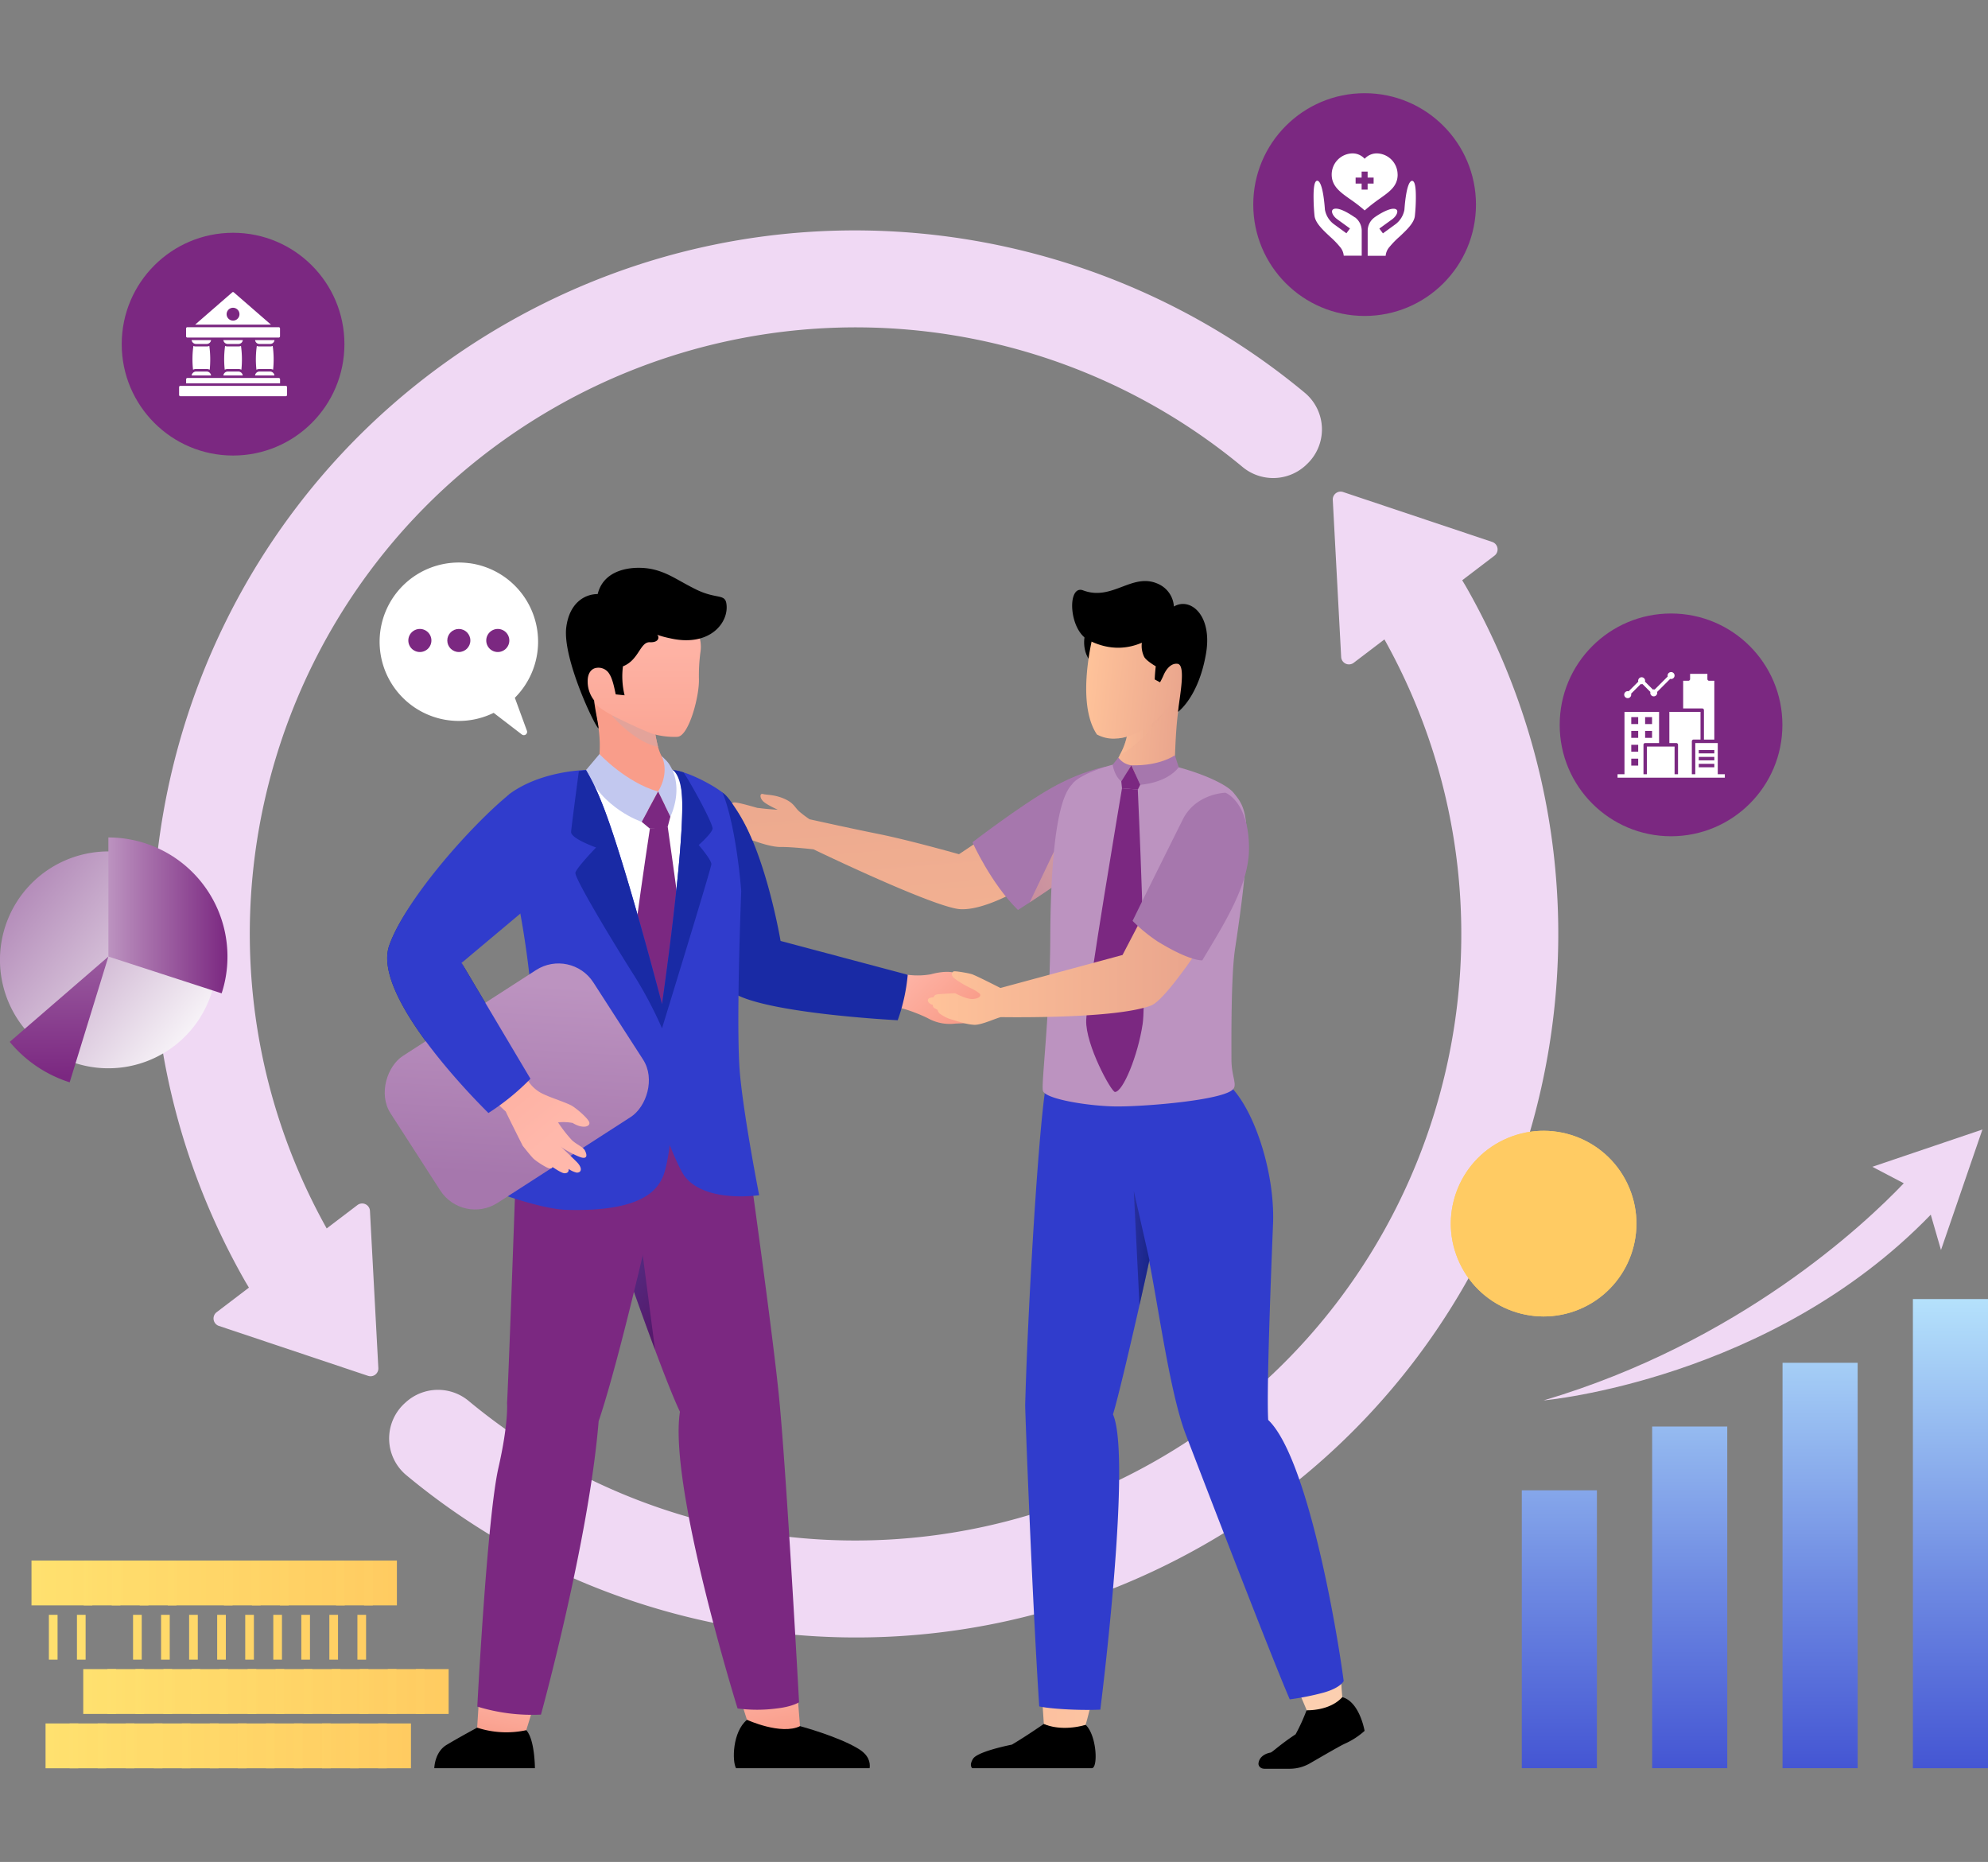 <svg xmlns="http://www.w3.org/2000/svg" xmlns:xlink="http://www.w3.org/1999/xlink" width="723" height="677" viewBox="0 0 723 677"><rect x="0" y="0" width="723" height="677" fill="#808080" stroke="none"/><defs><clipPath id="clip-path"><rect id="Rectangle_583" data-name="Rectangle 583" width="723" height="677" transform="translate(996 256)" fill="#fff"></rect></clipPath><linearGradient id="linear-gradient" x1="-280.805" y1="0.101" x2="-275.202" y2="1.851" gradientUnits="objectBoundingBox"><stop offset="0" stop-color="#bc93c0"></stop><stop offset="1" stop-color="#7b2881"></stop></linearGradient><linearGradient id="linear-gradient-2" x1="-278.964" y1="-0.38" x2="-273.363" y2="1.37" xlink:href="#linear-gradient"></linearGradient><linearGradient id="linear-gradient-3" x1="-277.126" y1="-0.861" x2="-271.523" y2="0.891" xlink:href="#linear-gradient"></linearGradient><linearGradient id="linear-gradient-4" x1="0.456" y1="-0.048" x2="0.617" y2="0.911" gradientUnits="objectBoundingBox"><stop offset="0" stop-color="#ffb8ab"></stop><stop offset="1" stop-color="#f99d8a"></stop></linearGradient><linearGradient id="linear-gradient-5" x1="0.574" y1="-0.162" x2="0.375" y2="0.889" xlink:href="#linear-gradient-4"></linearGradient><linearGradient id="linear-gradient-6" x1="0.327" y1="0.16" x2="0.658" y2="1.044" gradientUnits="objectBoundingBox"><stop offset="0" stop-color="#182c7e"></stop><stop offset="1" stop-color="#1a0048"></stop></linearGradient><linearGradient id="linear-gradient-7" x1="0.706" y1="0.578" x2="1.017" y2="0.719" xlink:href="#linear-gradient-4"></linearGradient><linearGradient id="linear-gradient-8" x1="7.654" y1="-4.315" x2="7.654" y2="-2.849" xlink:href="#linear-gradient-4"></linearGradient><linearGradient id="linear-gradient-9" x1="0.5" y1="0.221" x2="0.5" y2="1.365" xlink:href="#linear-gradient-4"></linearGradient><linearGradient id="linear-gradient-10" x1="1" y1="-2.999" x2="1" y2="5.999" xlink:href="#linear-gradient-4"></linearGradient><linearGradient id="linear-gradient-11" x1="0" y1="0.5" x2="4.126" y2="0.5" xlink:href="#linear-gradient-6"></linearGradient><linearGradient id="linear-gradient-12" x1="0.139" y1="0.132" x2="0.815" y2="0.821" gradientUnits="objectBoundingBox"><stop offset="0" stop-color="#bc93c0"></stop><stop offset="1" stop-color="#a677ad"></stop></linearGradient><linearGradient id="linear-gradient-13" x1="0.698" y1="0.95" x2="0.219" y2="0.057" xlink:href="#linear-gradient-4"></linearGradient><linearGradient id="linear-gradient-14" x1="1.244" y1="3.921" x2="0.204" y2="-0.962" gradientUnits="objectBoundingBox"><stop offset="0" stop-color="#ffc39a"></stop><stop offset="1" stop-color="#e8a38c"></stop></linearGradient><linearGradient id="linear-gradient-15" x1="5.497" y1="0.501" x2="-2.597" y2="0.501" gradientUnits="objectBoundingBox"><stop offset="0" stop-color="#fccfb0"></stop><stop offset="1" stop-color="#fcba97"></stop></linearGradient><linearGradient id="linear-gradient-16" x1="1.329" y1="-0.088" x2="-0.198" y2="1.129" xlink:href="#linear-gradient-14"></linearGradient><linearGradient id="linear-gradient-17" x1="0.064" y1="0.501" x2="-9.075" y2="0.501" xlink:href="#linear-gradient-15"></linearGradient><linearGradient id="linear-gradient-18" x1="-0.489" y1="0.374" x2="1.001" y2="0.534" xlink:href="#linear-gradient-14"></linearGradient><linearGradient id="linear-gradient-19" x1="-0.001" y1="0.5" x2="0.999" y2="0.5" xlink:href="#linear-gradient-14"></linearGradient><linearGradient id="linear-gradient-20" x1="0.023" y1="0.456" x2="1.001" y2="0.589" xlink:href="#linear-gradient-14"></linearGradient><linearGradient id="linear-gradient-21" x1="0" y1="0.5" x2="1" y2="0.5" xlink:href="#linear-gradient-14"></linearGradient><linearGradient id="linear-gradient-22" x1="-0.587" y1="0.065" x2="0.91" y2="0.912" gradientUnits="objectBoundingBox"><stop offset="0" stop-color="#2e2a87"></stop><stop offset="1" stop-color="#000e42"></stop></linearGradient><linearGradient id="linear-gradient-23" x1="0.5" y1="-0.823" x2="0.5" y2="1.324" gradientUnits="objectBoundingBox"><stop offset="0" stop-color="#beedff"></stop><stop offset="0.54" stop-color="#6e8ae2"></stop><stop offset="1" stop-color="#303ccc"></stop></linearGradient><linearGradient id="linear-gradient-24" x1="0.5" y1="-0.482" x2="0.5" y2="1.263" xlink:href="#linear-gradient-23"></linearGradient><linearGradient id="linear-gradient-25" x1="0.5" y1="-0.249" x2="0.5" y2="1.222" xlink:href="#linear-gradient-23"></linearGradient><linearGradient id="linear-gradient-26" x1="0.5" y1="-0.08" x2="0.5" y2="1.192" xlink:href="#linear-gradient-23"></linearGradient><linearGradient id="linear-gradient-27" x1="0.981" y1="0.893" x2="-0.058" y2="0.044" gradientUnits="objectBoundingBox"><stop offset="0" stop-color="#fff"></stop><stop offset="0.5" stop-color="#d1b9d4"></stop><stop offset="1" stop-color="#a677ad"></stop></linearGradient><linearGradient id="linear-gradient-28" y1="0.5" x2="1" y2="0.5" gradientUnits="objectBoundingBox"><stop offset="0" stop-color="#bc93c0"></stop><stop offset="0.27" stop-color="#aa75ae"></stop><stop offset="1" stop-color="#7b2881"></stop></linearGradient><linearGradient id="linear-gradient-29" x1="0.489" y1="-1.016" x2="0.505" y2="0.949" xlink:href="#linear-gradient"></linearGradient><linearGradient id="linear-gradient-30" y1="0.499" x2="1" y2="0.499" gradientUnits="objectBoundingBox"><stop offset="0" stop-color="#ffe16f"></stop><stop offset="1" stop-color="#ffcb61"></stop></linearGradient><linearGradient id="linear-gradient-31" x1="-33.447" y1="0.499" x2="9.838" y2="0.499" xlink:href="#linear-gradient-30"></linearGradient><linearGradient id="linear-gradient-32" x1="-36.682" y1="0.499" x2="6.603" y2="0.499" xlink:href="#linear-gradient-30"></linearGradient><linearGradient id="linear-gradient-33" x1="-1.112" y1="0.499" x2="42.173" y2="0.499" xlink:href="#linear-gradient-30"></linearGradient><linearGradient id="linear-gradient-34" x1="-4.346" y1="0.499" x2="38.944" y2="0.499" xlink:href="#linear-gradient-30"></linearGradient><linearGradient id="linear-gradient-35" x1="-7.581" y1="0.499" x2="35.704" y2="0.499" xlink:href="#linear-gradient-30"></linearGradient><linearGradient id="linear-gradient-36" x1="-10.816" y1="0.499" x2="32.469" y2="0.499" xlink:href="#linear-gradient-30"></linearGradient><linearGradient id="linear-gradient-37" x1="-14.045" y1="0.499" x2="29.24" y2="0.499" xlink:href="#linear-gradient-30"></linearGradient><linearGradient id="linear-gradient-38" x1="-17.279" y1="0.499" x2="26.006" y2="0.499" xlink:href="#linear-gradient-30"></linearGradient><linearGradient id="linear-gradient-39" x1="-20.514" y1="0.499" x2="22.771" y2="0.499" xlink:href="#linear-gradient-30"></linearGradient><linearGradient id="linear-gradient-40" x1="-23.749" y1="0.499" x2="19.536" y2="0.499" xlink:href="#linear-gradient-30"></linearGradient><linearGradient id="linear-gradient-41" x1="-26.978" y1="0.499" x2="16.307" y2="0.499" xlink:href="#linear-gradient-30"></linearGradient><linearGradient id="linear-gradient-42" x1="-30.212" y1="0.499" x2="13.073" y2="0.499" xlink:href="#linear-gradient-30"></linearGradient><linearGradient id="linear-gradient-43" x1="0" y1="0.501" x2="1" y2="0.501" xlink:href="#linear-gradient-30"></linearGradient><linearGradient id="linear-gradient-44" x1="-33.441" y1="0.501" x2="9.844" y2="0.501" xlink:href="#linear-gradient-30"></linearGradient><linearGradient id="linear-gradient-45" x1="-36.682" y1="0.501" x2="6.609" y2="0.501" xlink:href="#linear-gradient-30"></linearGradient><linearGradient id="linear-gradient-46" x1="-1.117" y1="0.501" x2="42.173" y2="0.501" xlink:href="#linear-gradient-30"></linearGradient><linearGradient id="linear-gradient-47" x1="-4.352" y1="0.501" x2="38.933" y2="0.501" xlink:href="#linear-gradient-30"></linearGradient><linearGradient id="linear-gradient-48" x1="-7.581" y1="0.501" x2="35.709" y2="0.501" xlink:href="#linear-gradient-30"></linearGradient><linearGradient id="linear-gradient-49" x1="-10.816" y1="0.501" x2="32.475" y2="0.501" xlink:href="#linear-gradient-30"></linearGradient><linearGradient id="linear-gradient-50" x1="-14.045" y1="0.501" x2="29.235" y2="0.501" xlink:href="#linear-gradient-30"></linearGradient><linearGradient id="linear-gradient-51" x1="-17.285" y1="0.501" x2="26.006" y2="0.501" xlink:href="#linear-gradient-30"></linearGradient><linearGradient id="linear-gradient-52" x1="-20.514" y1="0.501" x2="22.777" y2="0.501" xlink:href="#linear-gradient-30"></linearGradient><linearGradient id="linear-gradient-53" x1="-23.743" y1="0.501" x2="19.536" y2="0.501" xlink:href="#linear-gradient-30"></linearGradient><linearGradient id="linear-gradient-54" x1="-26.983" y1="0.501" x2="16.307" y2="0.501" xlink:href="#linear-gradient-30"></linearGradient><linearGradient id="linear-gradient-55" x1="-30.218" y1="0.501" x2="13.073" y2="0.501" xlink:href="#linear-gradient-30"></linearGradient><linearGradient id="linear-gradient-57" x1="-33.447" y1="0.501" x2="9.838" y2="0.501" xlink:href="#linear-gradient-30"></linearGradient><linearGradient id="linear-gradient-58" x1="-36.682" y1="0.501" x2="6.603" y2="0.501" xlink:href="#linear-gradient-30"></linearGradient><linearGradient id="linear-gradient-59" x1="-1.112" y1="0.501" x2="42.173" y2="0.501" xlink:href="#linear-gradient-30"></linearGradient><linearGradient id="linear-gradient-60" x1="-4.346" y1="0.501" x2="38.944" y2="0.501" xlink:href="#linear-gradient-30"></linearGradient><linearGradient id="linear-gradient-62" x1="-10.816" y1="0.501" x2="32.469" y2="0.501" xlink:href="#linear-gradient-30"></linearGradient><linearGradient id="linear-gradient-63" x1="-14.045" y1="0.501" x2="29.24" y2="0.501" xlink:href="#linear-gradient-30"></linearGradient><linearGradient id="linear-gradient-64" x1="-17.279" y1="0.501" x2="26.006" y2="0.501" xlink:href="#linear-gradient-30"></linearGradient><linearGradient id="linear-gradient-65" x1="-20.514" y1="0.501" x2="22.771" y2="0.501" xlink:href="#linear-gradient-30"></linearGradient><linearGradient id="linear-gradient-66" x1="-23.749" y1="0.501" x2="19.536" y2="0.501" xlink:href="#linear-gradient-30"></linearGradient><linearGradient id="linear-gradient-67" x1="-26.983" y1="0.501" x2="16.302" y2="0.501" xlink:href="#linear-gradient-30"></linearGradient><linearGradient id="linear-gradient-68" x1="-30.212" y1="0.501" x2="13.073" y2="0.501" xlink:href="#linear-gradient-30"></linearGradient><linearGradient id="linear-gradient-70" x1="-33.452" y1="0.501" x2="9.838" y2="0.501" xlink:href="#linear-gradient-30"></linearGradient><linearGradient id="linear-gradient-71" x1="-36.676" y1="0.501" x2="6.609" y2="0.501" xlink:href="#linear-gradient-30"></linearGradient><linearGradient id="linear-gradient-73" x1="-4.352" y1="0.501" x2="38.939" y2="0.501" xlink:href="#linear-gradient-30"></linearGradient><linearGradient id="linear-gradient-74" x1="-7.581" y1="0.501" x2="35.698" y2="0.501" xlink:href="#linear-gradient-30"></linearGradient><linearGradient id="linear-gradient-75" x1="-10.816" y1="0.501" x2="32.475" y2="0.501" xlink:href="#linear-gradient-30"></linearGradient><linearGradient id="linear-gradient-76" x1="-14.05" y1="0.501" x2="29.24" y2="0.501" xlink:href="#linear-gradient-30"></linearGradient><linearGradient id="linear-gradient-78" x1="-20.52" y1="0.501" x2="22.771" y2="0.501" xlink:href="#linear-gradient-30"></linearGradient><linearGradient id="linear-gradient-79" x1="-23.749" y1="0.501" x2="19.542" y2="0.501" xlink:href="#linear-gradient-30"></linearGradient><linearGradient id="linear-gradient-80" x1="-26.978" y1="0.501" x2="16.307" y2="0.501" xlink:href="#linear-gradient-30"></linearGradient></defs><g id="Mask_Group_72" data-name="Mask Group 72" transform="translate(-996 -256)" clip-path="url(#clip-path)"><g id="Asset_29" data-name="Asset 29" transform="translate(995.982 289.886)"><g id="Layer_2" data-name="Layer 2"><g id="content"><g id="Group_1175" data-name="Group 1175"><g id="Group_1153" data-name="Group 1153"><path id="Path_2625" data-name="Path 2625" d="M475.033,135.165l-.352.317a17.435,17.435,0,0,1-22.874.335A220.3,220.3,0,0,0,202.236,114c-105.189,59.864-142.3,193.266-83.407,298.773L130,404.279a2.841,2.841,0,0,1,4.564,2.115l3.049,57.115a2.843,2.843,0,0,1-3.754,2.855L79.619,448.212a2.86,2.86,0,0,1-.811-4.987l11.737-8.935c-.476-.828-.987-1.639-1.463-2.467C19.279,309.17,62.137,153.158,184.79,83.355c95.144-54.119,210.325-40.479,289.8,25.606a17.344,17.344,0,0,1,.423,26.2Z" fill="#f0d9f4"></path><path id="Path_2626" data-name="Path 2626" d="M437.532,528.024c-95.144,54.119-210.325,40.479-289.8-25.588a17.344,17.344,0,0,1-.423-26.2l.37-.335a17.435,17.435,0,0,1,22.874-.335A220.275,220.275,0,0,0,420.1,497.379c105.189-59.846,142.3-193.266,83.408-298.773L492.339,207.1a2.841,2.841,0,0,1-4.564-2.115l-3.049-57.115a2.85,2.85,0,0,1,3.754-2.855l54.242,18.151a2.859,2.859,0,0,1,.811,4.987L531.8,177.089c.476.828.987,1.639,1.463,2.467,69.785,122.653,26.927,278.665-95.726,348.468Z" fill="#f0d9f4"></path></g><g id="Group_1154" data-name="Group 1154"><path id="Path_2627" data-name="Path 2627" d="M170.727,170.886a28.805,28.805,0,0,1,16.53,48.938l4.388,11.983a1.193,1.193,0,0,1-1.85,1.357l-10.239-7.86a28.8,28.8,0,1,1-8.829-54.4Z" fill="#fff"></path><path id="Path_2628" data-name="Path 2628" d="M176.86,198.994a4.194,4.194,0,1,0,4.194-4.194A4.193,4.193,0,0,0,176.86,198.994Z" fill="url(#linear-gradient)"></path><circle id="Ellipse_38" data-name="Ellipse 38" cx="4.194" cy="4.194" r="4.194" transform="translate(162.691 194.8)" fill="url(#linear-gradient-2)"></circle><path id="Path_2629" data-name="Path 2629" d="M148.523,198.994a4.194,4.194,0,1,0,4.194-4.194A4.193,4.193,0,0,0,148.523,198.994Z" fill="url(#linear-gradient-3)"></path></g><g id="Group_1157" data-name="Group 1157"><path id="Path_2630" data-name="Path 2630" d="M266.329,574.618l5.34,16.812,10.1,7.683,9.2-5.375-1.6-20.09" fill="url(#linear-gradient-4)"></path><path id="Path_2631" data-name="Path 2631" d="M174.393,581.139l-1.04,16.2s11.437,3.789,16.583,2.679L194.553,585Z" fill="url(#linear-gradient-5)"></path><g id="Group_1155" data-name="Group 1155"><path id="Path_2632" data-name="Path 2632" d="M290.613,585.051s-2.414,1.621-8.159,2.256a54.235,54.235,0,0,1-14.186,0S243.1,506.525,247.3,479.421c-2.309-4.864-5.481-12.953-9.04-22.469h0c-3.348-8.935-7-19.138-10.5-29.112-8.653-24.566-16.389-47.845-16.389-47.845l56.974-19.543s12.177,85.152,15,113.683c2.732,27.65,7.278,110.916,7.278,110.916Z" fill="#7b2881"></path><path id="Path_2633" data-name="Path 2633" d="M238.257,456.935c-3.348-8.917-7-19.12-10.5-29.095l5.516-9.2Z" opacity="0.4" fill="url(#linear-gradient-6)"></path><path id="Path_2634" data-name="Path 2634" d="M242.927,382.5,188,381.352s-2.925,83.742-3.577,94.968c0,0,.6,7.084-3.137,23.491-4.124,18.134-7.683,86.809-7.683,86.809a67.792,67.792,0,0,0,23.156,2.925s17.464-63.388,20.971-106.669c9.3-27.509,25.2-100.36,25.2-100.36Z" fill="#7b2881"></path></g><path id="Path_2635" data-name="Path 2635" d="M352.38,331.092c-.194.582-.916.987-1.163,1.639a22.75,22.75,0,0,1-.67,2.555c-.282.529,3.63,1.8,3.3,2.238-.529.723-5.674.687-6.45.775a16.438,16.438,0,0,1-9.939-1.956c-1.886-.987-7.736-3.419-10.45-3.771-10.1-1.322-47.933-4.177-54.841-7.067-14.944-6.274-25.376-34.047-25.376-34.047l31.456-2.52s3.154,19.12,4.37,20.918c1.216,1.815,37.043,9.622,48.374,10.785a27.441,27.441,0,0,0,7.578-.282c1.939-.546,6.1-1.375,8.565-.511s11.56,5.992,11.842,6.608c0,0,0,4.423-6.608,4.652Z" fill="url(#linear-gradient-7)"></path><path id="Path_2636" data-name="Path 2636" d="M326.493,337.084a66.428,66.428,0,0,0,3.648-16.548l-46.242-12.3s-5.128-30.522-15.3-46.576c-2.273-3.6-4.388-6.591-5.851-7.366C248.883,246.962,245.2,295.9,245.2,295.9s8.247,18.909,20.107,30.152c8.847,8.388,61.185,11.014,61.185,11.014Z" fill="#192aa5"></path><path id="Path_2637" data-name="Path 2637" d="M270.471,380.788s-2.379.793-62.542-.141c.881-3.4-18.222-81.363-18.063-87.179.141-4.564-5.533-30.452-3.542-34.452,2.749-5.551,14.732-9.728,26.8-12.917,9.093-2.4,19.385-4.529,19.385-4.529l15.525,5.71s12.071,6.838,14.257,9.093c1.9,8.371,3.436,76.8,3.877,91.937.141,4.282,4.265,32.478,4.265,32.478Z" fill="#fff"></path><path id="Path_2638" data-name="Path 2638" d="M235.279,260.62c-12.53-2.432-22.152-14.5-22.152-14.5L216.3,244.5a6.194,6.194,0,0,0,1.674-3.542c1.11-11.067-3.331-22.416-3.331-22.416,7.772,5.481,18.063,8.758,23.121,10.574a62.63,62.63,0,0,0,1.568,8.582c.634,2.168,1.48,4.106,2.643,4.987.3.229,5.833,20.372-6.7,17.94Z" fill="url(#linear-gradient-8)"></path><path id="Path_2639" data-name="Path 2639" d="M239.349,237.693c-8.829-1.85-16.9-11.508-16.9-11.508l15.332,2.908a62.63,62.63,0,0,0,1.568,8.582Z" fill="#e3a39a"></path><path id="Path_2640" data-name="Path 2640" d="M246.434,234.027a28.84,28.84,0,0,1-9.375-1.181s-3.525-1.392-8.194-3.595h0c-4.106-1.938-9.781-4.494-13.358-8.089-.018-.018-2.89-6.714-2.89-6.714-2.8-10.08,1.322-21.975,4.229-25.817,9.287-12.3,33.606-8.811,37.783,10.062a12.428,12.428,0,0,1,.141,4.423,63.356,63.356,0,0,0-.564,9.939c.176,6.326-3.7,20.689-7.772,20.953Z" fill="url(#linear-gradient-9)"></path><path id="Path_2641" data-name="Path 2641" d="M243.332,198.113a36.574,36.574,0,0,1-4.441-1.234c.864.3,1.251,2.925-2.538,2.749-3.56-.159-3.965,6.5-9.781,8.758a28.859,28.859,0,0,0,.6,10.538l-3.225-.335c-.405-1.8-1.075-5.71-2.45-7.613v-.035a4.606,4.606,0,0,0-4.987-1.9c-1.269.317-2.855,1.657-2.767,5.022a11.163,11.163,0,0,0,2.326,6.679c.546,4.406,1.586,8.811,1.639,10.221-1.04-.106-13.252-25.482-11.737-36.849,1.163-8.776,6.661-12,11.419-12,2.4-9.9,14.292-10.38,20.284-8.952,5.6,1.339,9.04,4.088,15.42,7.243,7.331,3.613,10.45,1.568,11.067,5,1.234,6.873-5.921,16.283-20.795,12.706Z"></path><path id="Path_2642" data-name="Path 2642" d="M316.272,609.017H267.7c-1.445-2.52-1.339-13.164,3.983-17.587,0,0,12.353,5.674,19.314,2.309,0,0,13.728,3.665,21.218,8.23,3.665,2.22,4.388,4.881,4.071,7.049Z"></path><path id="Path_2643" data-name="Path 2643" d="M173.547,594.285s-6.732,3.63-11.12,6.274c-4.388,2.626-4.458,8.459-4.458,8.459h36.584s0-10.38-3.137-13.816A34.224,34.224,0,0,1,173.547,594.285Z"></path><path id="Path_2644" data-name="Path 2644" d="M221.8,210.466h0a.017.017,0,0,1-.018-.018h.018Z" fill="url(#linear-gradient-10)"></path><path id="Path_2645" data-name="Path 2645" d="M236.371,267.4s-10.591,68.922-9.64,82.1,13.816,32.972,16.2,32.989c3.031.018,9.974-21.9,10.239-31.791s-10.327-84.06-10.327-84.06l-6.5.758Z" fill="#7b2881"></path><path id="Path_2646" data-name="Path 2646" d="M218.026,240.283s9.569,10.274,21.306,13.64l-5.956,11.014s-14.521-4.829-20.248-18.821l4.9-5.815Z" fill="#c2c8ef"></path><path id="Path_2647" data-name="Path 2647" d="M240.618,240.953s3.19,5.551-1.269,12.97l4.459,9.146s5.287-10.45-.458-19.173a9.482,9.482,0,0,0-1.145-1.375l-1.586-1.568Z" fill="#c2c8ef"></path><path id="Path_2648" data-name="Path 2648" d="M239.349,253.923l-5.956,11.014,2.978,2.467s5.04.07,6.5-.758l.952-3.6-4.459-9.146Z" fill="#7b2881"></path><path id="Path_2649" data-name="Path 2649" d="M245.729,246.275s2.15,1.128,2.4,11.243c.458,20.019-7.349,73.715-7.349,73.715s-14.521-55.846-22.4-74.455a78.46,78.46,0,0,0-5.234-10.679s-16.107.123-27.791,8.67c-1.2.881-1.868,3.119-2.432,4.688l5.974,36.954s8.494,42.276,4.053,69.891c-1.41,8.758-9.234,34.452-9.234,34.452s14.01,5,22.275,5.251c27.861.828,33.183-7.525,35.175-12.195,1.463-3.454,2.432-11.3,2.432-11.3s3.525,8.811,5.428,11.3c7.6,9.869,27.086,6.873,27.086,6.873s-5.392-27.368-6.961-43.827c-1.586-16.618.441-66.754.441-66.754s-1.674-23.121-6.785-35.774c-3.3-2.731-12.477-7.525-17.041-8.036Z" fill="#303ccc"></path><path id="Path_2650" data-name="Path 2650" d="M141.6,309.822c-6.943,19.314,36.056,60.974,36.056,60.974a86.707,86.707,0,0,0,15.279-12.441L167.89,316.219l20.988-19.808L182.9,259.457c-12.917,10.591-35.069,33.025-41.307,50.365Z" fill="url(#linear-gradient-11)"></path><rect id="Rectangle_584" data-name="Rectangle 584" width="63.564" height="87.777" rx="15.085" transform="translate(207.641 310.654) rotate(57.19)" fill="url(#linear-gradient-12)"></rect><path id="Path_2651" data-name="Path 2651" d="M208.351,374.461c3.895,2.361,6.714,1.145,5.886-.529-.828-1.657-4.881-5.04-6.415-5.868-1.551-.828-5.41-2.2-7.313-2.925-.67-.247-1.709-.7-2.767-1.163a13.065,13.065,0,0,1-5.956-5.34c-5.674-9.728-21.165-36.408-23.9-42.4,5.586-5.78,10.556-10.5,16.6-16.565,1-1-18.645-22.275-18.645-22.275s-25.747,27.667-24.531,36.109c2.961,20.548,42.647,56.762,42.647,56.762.74,1.692,6.168,12.459,6.168,12.459s2.626,3.331,3.771,4.529c.934.969,5.022,3.665,6.1,3.718.511.018.846-.194.9-.582,1.833,1.234,3.577,2.273,4.388,2.309,1.093.053,1.709-.564,1.5-1.586a8.57,8.57,0,0,0,2.925,1.357c1.78.088,2.326-1.6,0-3.93s-5.921-5.692-5.921-5.692h0a7.938,7.938,0,0,0,.863.687c1.3.9,5.692,3.3,7.225,3.525,1.78.264,1.6-1.145.9-2.573-.723-1.427-2.908-2.079-4.811-3.859a50.723,50.723,0,0,1-4.987-6.415,18.016,18.016,0,0,1,5.428.229Z" fill="url(#linear-gradient-13)"></path><path id="Path_2652" data-name="Path 2652" d="M141.6,309.822c-6.943,19.314,36.056,60.974,36.056,60.974a86.707,86.707,0,0,0,15.279-12.441L167.89,316.219,191.8,296.164l-7-40.884c-12.917,10.591-36.972,37.2-43.21,54.542Z" fill="#303ccc"></path><path id="Path_2653" data-name="Path 2653" d="M254.117,273.361s4.864,5.6,4.6,7.084c-.493,2.837-17.94,59.564-17.94,59.564A148.873,148.873,0,0,0,230.644,320.8c-6.08-9.516-21.922-35.527-21.359-37.43.582-1.921,7.525-9.111,7.525-9.111s-9.34-3.26-9.093-5.727c.211-2.467,2.82-21.993,2.82-21.993,1.639-.317,2.608-.423,2.608-.423a82.855,82.855,0,0,1,5.234,10.679c7.877,18.609,22.4,74.455,22.4,74.455s7.807-53.7,7.349-73.715c-.229-10.115-3.613-11.525-3.613-11.525a16.836,16.836,0,0,1,4.124.987c2.978,4.406,10.75,18.733,10.521,20.425-.211,1.692-5.058,5.956-5.058,5.956Z" fill="#192aa5"></path><path id="Path_2654" data-name="Path 2654" d="M374.5,287.353s-15.349,9.886-25.235,9.34c-3.912-.211-14.028-4.106-24.76-8.706s-22.116-9.939-28.637-13.058c0,0-7.965-.916-11.7-.846-3.525.07-8.512-1.727-10.5-2.432a67.571,67.571,0,0,0-5.058-9.974c-.793-1.251-1.586-2.45-2.309-3.489.247-.37.828-.352,1.745-.211,2.15.335,7.331,1.868,7.331,1.868l2.626.3c2.626.282,4.864.37,4.864.37s-4.053-1.8-5.322-3.066-1.269-3,0-2.626,4.124.141,7.719,1.727c3.595,1.568,3.754,3.225,5.622,4.776A36.958,36.958,0,0,0,294.455,264c4.881,1.075,16.477,3.63,25.112,5.357,11.243,2.256,29.218,7.349,29.218,7.349l12.794-8.547,12.9,19.173Z" fill="url(#linear-gradient-14)"></path><path id="Path_2655" data-name="Path 2655" d="M397.283,608.982a.722.722,0,0,0-.123.035H353.667c-.37-.194-.317-.352-.317-.352s-.793-.9.546-3.066c1.322-2.132,9.234-4.141,14.133-5.146,5.481-3.243,11.631-7.542,11.631-7.542,5.428,2.115,15.191.335,15.191.335,3.983,3.824,4.511,15.067,2.45,15.737Z"></path><path id="Path_2656" data-name="Path 2656" d="M496.3,595.448a27.362,27.362,0,0,1-7.243,4.688c-1.621.74-7.243,4-12.794,7.208a14.814,14.814,0,0,1-7.208,1.886h-9.093c-1.692,0-2.309-1.163-2.256-1.886.123-1.9,1.727-3.507,4.388-4,.652-.123,3.348-2.855,9.111-6.644a68.769,68.769,0,0,0,3.983-8.723,28.3,28.3,0,0,0,12.988-4.793C493.343,584.61,495.581,591.8,496.3,595.448Z"></path><path id="Path_2657" data-name="Path 2657" d="M379.184,586.055c.159,2.4.317,4.688.458,6.838,4.229,1.974,10.45,1.8,15.191.352.282-.863.828-2.925,1.586-5.921a60.9,60.9,0,0,1-17.217-1.269Z" fill="url(#linear-gradient-15)"></path><path id="Path_2658" data-name="Path 2658" d="M402.2,244.865,391.22,282.542c-1.692,1.3-3.577,2.7-5.516,4.071-3.983,2.855-8.177,5.622-11.19,7.6h0c-2.573,1.692-4.282,2.767-4.282,2.767-9.851-9.64-16.548-24.619-16.548-24.619s17.341-13.323,28.6-19.684,19.9-7.807,19.9-7.807Z" fill="#a677ad"></path><path id="Path_2659" data-name="Path 2659" d="M386.268,277.4l-.582,9.217c-3.983,2.855-8.177,5.622-11.19,7.6l8.829-18.468,2.925,1.657Z" opacity="0.5" fill="url(#linear-gradient-16)"></path><path id="Path_2660" data-name="Path 2660" d="M412.949,360.117c-7.084-10.309-25.412-5.2-31.474-2.943-2.732,1.075-7.6,80.993-8.617,119.886-.035,1.745,2.52,70.032,5.111,109.489,3.207.793,13.816,1.568,22.222,1.181,3.7-29.958,10.344-94.228,4.6-107.357,1.78-5.763,6.1-24.108,9.64-39.739,1.392-6.2,2.679-11.966,3.613-16.371.863-4,1.48-6.873,1.639-7.86a80.376,80.376,0,0,0,.916-8.424c.9-14.521-.264-37.043-7.648-47.863Z" fill="#303ccc"></path><path id="Path_2661" data-name="Path 2661" d="M488.2,583.183c-.159-1.445-.282-3.3-.405-5.5h0a37.271,37.271,0,0,1-14.856,4.846h0c1.427,3.3,2.256,5.269,2.273,5.428,0,0,8.388.37,12.988-4.793Z" fill="url(#linear-gradient-17)"></path><path id="Path_2662" data-name="Path 2662" d="M488.691,577.332c-2.767-20.847-13.428-81.575-27.456-94.933-.723-12.283,1.6-66.842,1.78-71.741.617-18.539-7.067-42.276-16.706-50.665l-42.4.881L416.086,416c4.282,17.164,8.688,55,15.279,71.953.564,1.445,29.87,77.892,37.712,96.043a95.635,95.635,0,0,0,12.353-2.467c6.256-1.78,7.26-4.194,7.26-4.194Z" fill="#303ccc"></path><path id="Path_2663" data-name="Path 2663" d="M389.952,251.227c1.991-2.8,9.428-5.78,15.578-7.278a50.433,50.433,0,0,1,21.676.758c10.609,2.749,19,6.679,21.429,9.657,4.511,5.551,7.807,9.005.564,56.639-1.551,10.221-1.322,34.276-1.322,40.356s2.15,9.005.617,10.767c-3.4,3.947-31.086,6.291-42.03,6.291-9.728,0-26.31-2.591-27.156-5.71-.67-2.485,2.555-27.72,2.679-55.687.211-47.669,6.168-53.731,7.948-55.758Z" fill="#bc93c0"></path><path id="Path_2664" data-name="Path 2664" d="M408.068,252.725s-12.776,75.389-13.023,84.359c-.247,8.988,9.146,26.064,10.468,26.064,2.908,0,8.353-13.252,10.062-24.707,1.692-11.472-1.762-85.258-1.762-85.258l-5.745-.458Z" fill="#7b2881"></path><g id="Group_1156" data-name="Group 1156"><path id="Path_2665" data-name="Path 2665" d="M427.206,244.707a18.131,18.131,0,0,1-21.676-.758s1.427-2.732,1.674-3.207a25.025,25.025,0,0,0,2.626-6.767c.07-.229.106-.476.176-.74a28.857,28.857,0,0,0,.3-9.886l1.093-.881,17.975-14.133,2.044-1.6s-.6,3.436-1.41,8.459c-.458,2.855-.987,6.2-1.516,9.728-1.04,7.172-1.251,19.772-1.251,19.772Z" fill="url(#linear-gradient-18)"></path><path id="Path_2666" data-name="Path 2666" d="M423.17,225.339h0c-2.573,3.754-8.371,11.208-15.966,15.384a25.026,25.026,0,0,0,2.626-6.767,16.515,16.515,0,0,1-3.313.634c.053-.828.088-1.674.07-2.573l1.2-.723,2.7-1.322,14.186-6.908s-.511.881-1.5,2.273Z" opacity="0.5" fill="url(#linear-gradient-19)"></path><path id="Path_2667" data-name="Path 2667" d="M394.815,196s-2.414,7.208,3.172,12.071l1.956-11.684Z"></path><path id="Path_2668" data-name="Path 2668" d="M426.1,221.709a36.272,36.272,0,0,1-2.943,3.63h0a32.593,32.593,0,0,1-5.833,5.058,24.59,24.59,0,0,1-7.507,3.56,16.515,16.515,0,0,1-3.313.634,12.61,12.61,0,0,1-7.56-1.427c-4.476-6.644-4.318-17.429-3.3-25.606.405-3.313.952-6.186,1.375-8.212.388-1.833.7-2.908.7-2.908.018-.088.018-.141.035-.211,1.938-10.556,16.054-10.926,25.764-4.987a17.95,17.95,0,0,1,1.639,1.128,18.724,18.724,0,0,1,6.256,7.349c2.273,4.987.881,10.662-1.445,15.49-.123.264-.247.511-.388.775a46.225,46.225,0,0,1-3.507,5.745Z" fill="url(#linear-gradient-20)"></path><path id="Path_2669" data-name="Path 2669" d="M426.941,186.623a9.61,9.61,0,0,0-5.128-7.913c-9.745-5.04-16.988,6.168-27.879,2.062-5.851-2.22-5.322,14.345,1.939,18.081,7.754,3.983,14.415,3.1,19.42.952a9.057,9.057,0,0,0,.881,5.216c.758,1.216,2.943,2.626,4.177,3.348-.211,1.833-.352,3.507-.37,4.793l1.921,1.04a27.2,27.2,0,0,0,1.322-2.679s1.78-4.459,5.04-4.053c3.225.405.634,12.406.194,17.464,0,0,7.419-5.287,10.151-21.094,2.45-14.063-5.71-20.724-11.666-17.2Z"></path></g><path id="Path_2670" data-name="Path 2670" d="M439.982,305.1s-15.631,24.46-21.323,26.61c-11.331,4.318-43.052,4.37-54.683,4.229-2.115.529-6.908,2.837-9.6,2.8a18.946,18.946,0,0,1-3.859-.652c-1.41-.352-2.749-.775-3.613-1.057a13.965,13.965,0,0,1-5.269-2.5A2.807,2.807,0,0,1,341,333.3a14.627,14.627,0,0,1-1.322-.758,1.259,1.259,0,0,1-.405-1.04c-1.921-.617-1.974-1.639-1.674-2.15.282-.529,1.939-.634,1.939-.634a1.382,1.382,0,0,1,1.093-1c.652-.211,6.7-.458,6.749-.476,1.093.582,4.441,2.238,6.415,2.1,2.4-.141,3.3-1.234,2.414-2.044a15.658,15.658,0,0,0-3.013-1.833.841.841,0,0,1-.141-.07,36.391,36.391,0,0,1-5.921-3.525c-1.639-1.427-.811-2.309-.3-2.555.511-.229,5.657.652,6.767,1.057,2.062.775,10.256,4.97,10.256,4.97l44.409-12,8.529-16.354,23.227,8.124Z" fill="url(#linear-gradient-21)"></path><path id="Path_2671" data-name="Path 2671" d="M437.286,315.285s-4.3.511-16.389-6.943a58.032,58.032,0,0,1-8.987-7.4c4.194-8.565,7.454-15.173,18.239-36.814,4.758-9.569,15.561-9.781,15.561-9.781s8.547,3.243,8.547,20.248c0,13.552-9.358,27.861-16.971,40.673Z" fill="#a677ad"></path><path id="Path_2672" data-name="Path 2672" d="M418.042,424.263c-.934,4.406-2.2,10.151-3.613,16.371l-2.062-41.448Z" opacity="0.5" fill="url(#linear-gradient-22)"></path><path id="Path_2673" data-name="Path 2673" d="M427.311,240.724s-5.392,3.947-15.843,3.648l3.225,7.084s9.375-.458,14.01-6.344l-1.392-4.37Z" fill="#a677ad"></path><path id="Path_2674" data-name="Path 2674" d="M406.764,241.57a6.9,6.9,0,0,0,4.705,2.8l-3.665,5.851s-2.291-1.533-3.137-6.062Z" fill="#a677ad"></path><path id="Path_2675" data-name="Path 2675" d="M411.469,244.372l-3.665,5.851.264,2.5,5.763.458.864-1.727Z" fill="#7b2881"></path></g><rect id="Rectangle_585" data-name="Rectangle 585" width="27.315" height="101.03" transform="translate(553.471 507.987)" fill="url(#linear-gradient-23)"></rect><rect id="Rectangle_586" data-name="Rectangle 586" width="27.315" height="124.221" transform="translate(600.876 484.796)" fill="url(#linear-gradient-24)"></rect><rect id="Rectangle_587" data-name="Rectangle 587" width="27.315" height="147.395" transform="translate(648.298 461.622)" fill="url(#linear-gradient-25)"></rect><rect id="Rectangle_588" data-name="Rectangle 588" width="27.315" height="170.586" transform="translate(695.703 438.449)" fill="url(#linear-gradient-26)"></rect><path id="Path_2676" data-name="Path 2676" d="M720.973,376.805l-40.021,13.552,11.437,5.992c-14.133,14.821-59.74,57.837-130.971,78.949,0,0,82.562-7.313,140.786-67.53l3.718,12.847,15.067-43.81Z" fill="#f0d9f4"></path><g id="Group_1158" data-name="Group 1158"><path id="Path_2677" data-name="Path 2677" d="M78.843,315.109A39.423,39.423,0,0,1,9.023,340.221h0a39.436,39.436,0,1,1,69.856-25.112Z" fill="url(#linear-gradient-27)"></path><path id="Path_2678" data-name="Path 2678" d="M82.738,313.91a42.517,42.517,0,0,1-2.115,13.375L39.439,313.91v-43.3a43.3,43.3,0,0,1,43.3,43.3Z" fill="url(#linear-gradient-28)"></path><path id="Path_2679" data-name="Path 2679" d="M39.439,313.91l-14.08,45.73a46.561,46.561,0,0,1-21.8-14.715h0L39.439,313.91Z" fill="url(#linear-gradient-29)"></path></g><g id="Group_1159" data-name="Group 1159"><circle id="Ellipse_39" data-name="Ellipse 39" cx="33.747" cy="33.747" r="33.747" transform="translate(517.272 392.865) rotate(-22.64)" fill="#ffcb63"></circle><circle id="Ellipse_40" data-name="Ellipse 40" cx="33.747" cy="33.747" r="33.747" transform="translate(517.272 392.865) rotate(-22.64)" fill="#ffcb63"></circle><path id="Path_2680" data-name="Path 2680" d="M593.968,411.028A32.566,32.566,0,1,1,561.4,378.462,32.558,32.558,0,0,1,593.968,411.028Z" fill="#ffcb63"></path><circle id="Ellipse_41" data-name="Ellipse 41" cx="27.509" cy="27.509" r="27.509" transform="translate(525.62 395.743) rotate(-21.89)" fill="#ffcb63"></circle><circle id="Ellipse_42" data-name="Ellipse 42" cx="26.381" cy="26.381" r="26.381" transform="translate(529.684 430.66) rotate(-76.76)" fill="#ffcb63"></circle><path id="Path_2681" data-name="Path 2681" d="M562.564,409c-3.859-1.6-4.97-2.573-4.97-4.353,0-1.427,1.04-3.1,3.965-3.1a9.659,9.659,0,0,1,5.128,1.392l.617.352,1.516-3.983-.441-.264a12.056,12.056,0,0,0-5.3-1.568v-4.212H559.2v4.458c-3.965.846-6.5,3.718-6.5,7.437,0,4.458,3.595,6.5,7.49,8.018,3.19,1.286,4.494,2.626,4.494,4.564,0,2.132-1.868,3.613-4.529,3.613a10.855,10.855,0,0,1-5.868-1.745l-.652-.423-1.445,4.053.37.264A12.927,12.927,0,0,0,558.9,425.5v4.37h3.93v-4.582c4.088-.881,6.8-3.965,6.8-7.824s-2.115-6.432-7.049-8.441Z" fill="#ffcb63"></path></g><g id="Group_1168" data-name="Group 1168"><g id="Group_1161" data-name="Group 1161"><rect id="Rectangle_589" data-name="Rectangle 589" width="132.892" height="16.301" transform="translate(16.583 592.752)" fill="url(#linear-gradient-30)"></rect><g id="Group_1160" data-name="Group 1160"><rect id="Rectangle_590" data-name="Rectangle 590" width="3.154" height="16.301" transform="translate(127.34 592.752)" fill="url(#linear-gradient-31)"></rect><rect id="Rectangle_591" data-name="Rectangle 591" width="3.154" height="16.301" transform="translate(137.544 592.752)" fill="url(#linear-gradient-32)"></rect><rect id="Rectangle_592" data-name="Rectangle 592" width="3.154" height="16.301" transform="translate(25.341 592.752)" fill="url(#linear-gradient-33)"></rect><rect id="Rectangle_593" data-name="Rectangle 593" width="3.154" height="16.301" transform="translate(35.545 592.752)" fill="url(#linear-gradient-34)"></rect><rect id="Rectangle_594" data-name="Rectangle 594" width="3.154" height="16.301" transform="translate(45.748 592.752)" fill="url(#linear-gradient-35)"></rect><rect id="Rectangle_595" data-name="Rectangle 595" width="3.154" height="16.301" transform="translate(55.952 592.752)" fill="url(#linear-gradient-36)"></rect><rect id="Rectangle_596" data-name="Rectangle 596" width="3.154" height="16.301" transform="translate(66.137 592.752)" fill="url(#linear-gradient-37)"></rect><rect id="Rectangle_597" data-name="Rectangle 597" width="3.154" height="16.301" transform="translate(76.341 592.752)" fill="url(#linear-gradient-38)"></rect><rect id="Rectangle_598" data-name="Rectangle 598" width="3.154" height="16.301" transform="translate(86.544 592.752)" fill="url(#linear-gradient-39)"></rect><rect id="Rectangle_599" data-name="Rectangle 599" width="3.154" height="16.301" transform="translate(96.748 592.752)" fill="url(#linear-gradient-40)"></rect><rect id="Rectangle_600" data-name="Rectangle 600" width="3.154" height="16.301" transform="translate(106.934 592.752)" fill="url(#linear-gradient-41)"></rect><rect id="Rectangle_601" data-name="Rectangle 601" width="3.154" height="16.301" transform="translate(117.137 592.752)" fill="url(#linear-gradient-42)"></rect></g></g><g id="Group_1163" data-name="Group 1163"><rect id="Rectangle_602" data-name="Rectangle 602" width="132.892" height="16.301" transform="translate(30.293 572.997)" fill="url(#linear-gradient-43)"></rect><g id="Group_1162" data-name="Group 1162"><rect id="Rectangle_603" data-name="Rectangle 603" width="3.154" height="16.301" transform="translate(141.051 572.997)" fill="url(#linear-gradient-44)"></rect><rect id="Rectangle_604" data-name="Rectangle 604" width="3.154" height="16.301" transform="translate(151.254 572.997)" fill="url(#linear-gradient-45)"></rect><rect id="Rectangle_605" data-name="Rectangle 605" width="3.154" height="16.301" transform="translate(39.069 572.997)" fill="url(#linear-gradient-46)"></rect><rect id="Rectangle_606" data-name="Rectangle 606" width="3.154" height="16.301" transform="translate(49.273 572.997)" fill="url(#linear-gradient-47)"></rect><rect id="Rectangle_607" data-name="Rectangle 607" width="3.154" height="16.301" transform="translate(59.458 572.997)" fill="url(#linear-gradient-48)"></rect><rect id="Rectangle_608" data-name="Rectangle 608" width="3.154" height="16.301" transform="translate(69.662 572.997)" fill="url(#linear-gradient-49)"></rect><rect id="Rectangle_609" data-name="Rectangle 609" width="3.154" height="16.301" transform="translate(79.865 572.997)" fill="url(#linear-gradient-50)"></rect><rect id="Rectangle_610" data-name="Rectangle 610" width="3.154" height="16.301" transform="translate(90.069 572.997)" fill="url(#linear-gradient-51)"></rect><rect id="Rectangle_611" data-name="Rectangle 611" width="3.154" height="16.301" transform="translate(100.255 572.997)" fill="url(#linear-gradient-52)"></rect><rect id="Rectangle_612" data-name="Rectangle 612" width="3.154" height="16.301" transform="translate(110.458 572.997)" fill="url(#linear-gradient-53)"></rect><rect id="Rectangle_613" data-name="Rectangle 613" width="3.154" height="16.301" transform="translate(120.662 572.997)" fill="url(#linear-gradient-54)"></rect><rect id="Rectangle_614" data-name="Rectangle 614" width="3.154" height="16.301" transform="translate(130.865 572.997)" fill="url(#linear-gradient-55)"></rect></g></g><g id="Group_1165" data-name="Group 1165"><rect id="Rectangle_615" data-name="Rectangle 615" width="132.892" height="16.301" transform="translate(9.04 553.26)" fill="url(#linear-gradient-43)"></rect><g id="Group_1164" data-name="Group 1164"><rect id="Rectangle_616" data-name="Rectangle 616" width="3.154" height="16.301" transform="translate(119.798 553.26)" fill="url(#linear-gradient-57)"></rect><rect id="Rectangle_617" data-name="Rectangle 617" width="3.154" height="16.301" transform="translate(130.001 553.26)" fill="url(#linear-gradient-58)"></rect><rect id="Rectangle_618" data-name="Rectangle 618" width="3.154" height="16.301" transform="translate(17.799 553.26)" fill="url(#linear-gradient-59)"></rect><rect id="Rectangle_619" data-name="Rectangle 619" width="3.154" height="16.301" transform="translate(28.002 553.26)" fill="url(#linear-gradient-60)"></rect><rect id="Rectangle_620" data-name="Rectangle 620" width="3.154" height="16.301" transform="translate(38.206 553.26)" fill="url(#linear-gradient-48)"></rect><rect id="Rectangle_621" data-name="Rectangle 621" width="3.154" height="16.301" transform="translate(48.409 553.26)" fill="url(#linear-gradient-62)"></rect><rect id="Rectangle_622" data-name="Rectangle 622" width="3.154" height="16.301" transform="translate(58.595 553.26)" fill="url(#linear-gradient-63)"></rect><rect id="Rectangle_623" data-name="Rectangle 623" width="3.154" height="16.301" transform="translate(68.798 553.26)" fill="url(#linear-gradient-64)"></rect><rect id="Rectangle_624" data-name="Rectangle 624" width="3.154" height="16.301" transform="translate(79.002 553.26)" fill="url(#linear-gradient-65)"></rect><rect id="Rectangle_625" data-name="Rectangle 625" width="3.154" height="16.301" transform="translate(89.205 553.26)" fill="url(#linear-gradient-66)"></rect><rect id="Rectangle_626" data-name="Rectangle 626" width="3.154" height="16.301" transform="translate(99.409 553.26)" fill="url(#linear-gradient-67)"></rect><rect id="Rectangle_627" data-name="Rectangle 627" width="3.154" height="16.301" transform="translate(109.595 553.26)" fill="url(#linear-gradient-68)"></rect></g></g><g id="Group_1167" data-name="Group 1167"><rect id="Rectangle_628" data-name="Rectangle 628" width="132.892" height="16.301" transform="translate(11.472 533.522)" fill="url(#linear-gradient-43)"></rect><g id="Group_1166" data-name="Group 1166"><rect id="Rectangle_629" data-name="Rectangle 629" width="3.154" height="16.301" transform="translate(122.248 533.522)" fill="url(#linear-gradient-70)"></rect><rect id="Rectangle_630" data-name="Rectangle 630" width="3.154" height="16.301" transform="translate(132.433 533.522)" fill="url(#linear-gradient-71)"></rect><rect id="Rectangle_631" data-name="Rectangle 631" width="3.154" height="16.301" transform="translate(20.248 533.522)" fill="url(#linear-gradient-59)"></rect><rect id="Rectangle_632" data-name="Rectangle 632" width="3.154" height="16.301" transform="translate(30.452 533.522)" fill="url(#linear-gradient-73)"></rect><rect id="Rectangle_633" data-name="Rectangle 633" width="3.154" height="16.301" transform="translate(40.655 533.522)" fill="url(#linear-gradient-74)"></rect><rect id="Rectangle_634" data-name="Rectangle 634" width="3.154" height="16.301" transform="translate(50.841 533.522)" fill="url(#linear-gradient-75)"></rect><rect id="Rectangle_635" data-name="Rectangle 635" width="3.154" height="16.301" transform="translate(61.044 533.522)" fill="url(#linear-gradient-76)"></rect><rect id="Rectangle_636" data-name="Rectangle 636" width="3.154" height="16.301" transform="translate(71.248 533.522)" fill="url(#linear-gradient-64)"></rect><rect id="Rectangle_637" data-name="Rectangle 637" width="3.154" height="16.301" transform="translate(81.451 533.522)" fill="url(#linear-gradient-78)"></rect><rect id="Rectangle_638" data-name="Rectangle 638" width="3.154" height="16.301" transform="translate(91.637 533.522)" fill="url(#linear-gradient-79)"></rect><rect id="Rectangle_639" data-name="Rectangle 639" width="3.154" height="16.301" transform="translate(101.841 533.522)" fill="url(#linear-gradient-80)"></rect><rect id="Rectangle_640" data-name="Rectangle 640" width="3.154" height="16.301" transform="translate(112.044 533.522)" fill="url(#linear-gradient-55)"></rect></g></g></g><circle id="Ellipse_43" data-name="Ellipse 43" cx="40.497" cy="40.497" r="40.497" transform="translate(455.807 0)" fill="#7b2881"></circle><g id="Group_1172" data-name="Group 1172"><circle id="Ellipse_44" data-name="Ellipse 44" cx="40.497" cy="40.497" r="40.497" transform="translate(44.285 50.753)" fill="#7b2881"></circle><g id="Layer_1"><g id="_520498880" data-name=" 520498880"><path id="Path_2682" data-name="Path 2682" d="M101.4,88.853H68.146a.467.467,0,0,1-.458-.458V85.54a.467.467,0,0,1,.458-.458H101.4a.467.467,0,0,1,.458.458v2.855A.467.467,0,0,1,101.4,88.853Z" fill="#fff" fill-rule="evenodd"></path><path id="Path_2683" data-name="Path 2683" d="M70.984,84.148,84.465,72.429a.437.437,0,0,1,.6,0l13.5,11.719Zm13.781-6.133a2.335,2.335,0,1,0,2.344,2.326A2.347,2.347,0,0,0,84.764,78.015Z" fill="#fff" fill-rule="evenodd"></path><path id="Path_2684" data-name="Path 2684" d="M67.706,105.489v-1.48a.467.467,0,0,1,.458-.458h33.254a.467.467,0,0,1,.458.458v1.48H67.706Z" fill="#fff" fill-rule="evenodd"></path><path id="Path_2685" data-name="Path 2685" d="M93.276,100.537a34.712,34.712,0,0,1,.141-8.635,2.5,2.5,0,0,0,.969.176h3.842A2.87,2.87,0,0,0,99.2,91.9a35.578,35.578,0,0,1,.141,8.635,2.624,2.624,0,0,0-1.11-.247H94.386A2.684,2.684,0,0,0,93.276,100.537Z" fill="#fff" fill-rule="evenodd"></path><g id="Group_1169" data-name="Group 1169"><path id="Path_2686" data-name="Path 2686" d="M81.751,100.537a35.551,35.551,0,0,1,.123-8.635,2.388,2.388,0,0,0,.987.176H86.7a2.87,2.87,0,0,0,.969-.176,36.489,36.489,0,0,1,.141,8.635,2.624,2.624,0,0,0-1.11-.247H82.861A2.623,2.623,0,0,0,81.751,100.537Z" fill="#fff" fill-rule="evenodd"></path><path id="Path_2687" data-name="Path 2687" d="M70.226,100.537a34.687,34.687,0,0,1,.123-8.635,2.338,2.338,0,0,0,.987.176h3.842a2.87,2.87,0,0,0,.969-.176,36.489,36.489,0,0,1,.141,8.635,2.623,2.623,0,0,0-1.11-.247H71.336A2.624,2.624,0,0,0,70.226,100.537Z" fill="#fff" fill-rule="evenodd"></path></g><g id="Group_1170" data-name="Group 1170"><path id="Path_2688" data-name="Path 2688" d="M98.228,91.179H94.386a1.59,1.59,0,0,1-1.6-1.41h7.067a1.59,1.59,0,0,1-1.6,1.41Z" fill="#fff" fill-rule="evenodd"></path><path id="Path_2689" data-name="Path 2689" d="M86.7,91.179H82.861a1.59,1.59,0,0,1-1.6-1.41h7.067a1.616,1.616,0,0,1-1.6,1.41Z" fill="#fff" fill-rule="evenodd"></path><path id="Path_2690" data-name="Path 2690" d="M75.178,91.179H71.336a1.652,1.652,0,0,1-1.639-1.41h7.084A1.616,1.616,0,0,1,75.178,91.179Z" fill="#fff" fill-rule="evenodd"></path></g><g id="Group_1171" data-name="Group 1171"><path id="Path_2691" data-name="Path 2691" d="M92.783,102.634a1.606,1.606,0,0,1,1.6-1.427h3.842a1.606,1.606,0,0,1,1.6,1.427H92.765Z" fill="#fff" fill-rule="evenodd"></path><path id="Path_2692" data-name="Path 2692" d="M81.258,102.634a1.606,1.606,0,0,1,1.6-1.427H86.7a1.618,1.618,0,0,1,1.6,1.427H81.24Z" fill="#fff" fill-rule="evenodd"></path><path id="Path_2693" data-name="Path 2693" d="M69.7,102.634a1.667,1.667,0,0,1,1.639-1.427h3.842a1.618,1.618,0,0,1,1.6,1.427Z" fill="#fff" fill-rule="evenodd"></path></g><path id="Path_2694" data-name="Path 2694" d="M103.955,110.176H65.609a.467.467,0,0,1-.458-.458v-2.855a.467.467,0,0,1,.458-.458h38.347a.467.467,0,0,1,.458.458v2.855a.467.467,0,0,1-.458.458Z" fill="#fff" fill-rule="evenodd"></path></g></g></g><g id="Group_1173" data-name="Group 1173"><path id="Path_2695" data-name="Path 2695" d="M508.3,29.588a7.694,7.694,0,0,0-7.631-7.7,5.96,5.96,0,0,0-4.353,1.956,5.894,5.894,0,0,0-4.353-1.956,7.694,7.694,0,0,0-7.631,7.7c0,4.212,3.1,6.415,6.7,8.952a55.165,55.165,0,0,1,4.582,3.472l.7.617.723-.617a61.951,61.951,0,0,1,4.917-3.771c3.56-2.538,6.362-4.529,6.362-8.653h0Zm-8.723,3.278H497.4v2.185h-2.185V32.866h-2.185V30.681h2.185V28.5H497.4v2.185h2.185Z" fill="#fff"></path><path id="Path_2696" data-name="Path 2696" d="M513.609,31.862c-2.22,0-2.8,10.327-2.837,10.556a8.546,8.546,0,0,1-3.084,5.111l-4.723,3.436-1.3-1.745,4.723-3.419c1.868-1.41,2.731-3.789.388-3.789-2.1,0-6.009,2.432-7.172,3.384a6.017,6.017,0,0,0-2.185,4.652v9.076h6.538a5.56,5.56,0,0,1,1.445-3.278,31.384,31.384,0,0,1,3.577-3.665c2.573-2.414,5.234-4.9,5.586-7.437a62.674,62.674,0,0,0,.37-7.208c0-2.908-.264-5.569-1.3-5.657h0Z" fill="#fff"></path><path id="Path_2697" data-name="Path 2697" d="M492.779,45.167c-3.066-2.115-5.41-3.19-6.908-3.19-2.344,0-1.48,2.4.388,3.789l4.723,3.419-1.3,1.745-4.723-3.436a8.461,8.461,0,0,1-3.084-5.111c-.035-.211-.617-10.556-2.837-10.556-1.216.106-1.357,3.665-1.286,7.067.035,2.485.247,4.9.352,5.8.352,2.538,3.013,5.022,5.586,7.437a31.386,31.386,0,0,1,3.577,3.665,5.671,5.671,0,0,1,1.445,3.278h6.538V50.03a6.118,6.118,0,0,0-2.45-4.9h0Z" fill="#fff"></path></g><g id="Group_1174" data-name="Group 1174"><circle id="Ellipse_45" data-name="Ellipse 45" cx="40.497" cy="40.497" r="40.497" transform="translate(567.252 189.178)" fill="#7b2881"></circle><g id="Layer_4" data-name="Layer 4"><path id="Path_2698" data-name="Path 2698" d="M607.749,210.484a1.241,1.241,0,0,0-1.251,1.234.82.82,0,0,0,.053.352l-4.758,4.758a1.032,1.032,0,0,0-.652,0l-2.872-2.872a1.261,1.261,0,0,0-2.432-.67,1.086,1.086,0,0,0,0,.67l-3.507,3.507a1.272,1.272,0,1,0,.881,1.568,1.143,1.143,0,0,0,0-.687l3.507-3.507a1.032,1.032,0,0,0,.652,0l2.872,2.872a1.261,1.261,0,0,0,2.432.67,1.086,1.086,0,0,0,0-.67l4.758-4.758a1.261,1.261,0,1,0,.67-2.432,1.221,1.221,0,0,0-.352-.053Z" fill="#fff"></path><path id="Path_2699" data-name="Path 2699" d="M619.714,224.335v10.7h3.771V213.638H621.6a.632.632,0,0,1-.634-.634v-1.886h-6.291V213a.632.632,0,0,1-.634.634h-1.886V223.7h6.926A.632.632,0,0,1,619.714,224.335Z" fill="#fff"></path><path id="Path_2700" data-name="Path 2700" d="M624.737,247.614V236.283H616.56v11.331h-1.251V235.649a.632.632,0,0,1,.634-.634h2.52V224.952H607.132v11.331h2.52a.632.632,0,0,1,.634.634v10.7h-1.251V237.552H598.973v10.062h-1.251v-10.7a.632.632,0,0,1,.634-.634h5.04V224.952H590.813v22.663h-2.52v1.251H627.31v-1.251h-2.52Zm-6.908-8.811h5.657v1.251h-5.657Zm0,2.52h5.657v1.251h-5.657Zm0,2.52h5.657v1.251h-5.657ZM598.32,226.855h2.52v2.52h-2.52Zm0,5.022h2.52v2.52h-2.52Zm-5.04-5.022h2.52v2.52h-2.52Zm0,5.022h2.52v2.52h-2.52Zm0,5.04h2.52v2.52h-2.52Zm0,5.04h2.52v2.52h-2.52Z" fill="#fff"></path></g></g></g></g></g></g></g></svg>